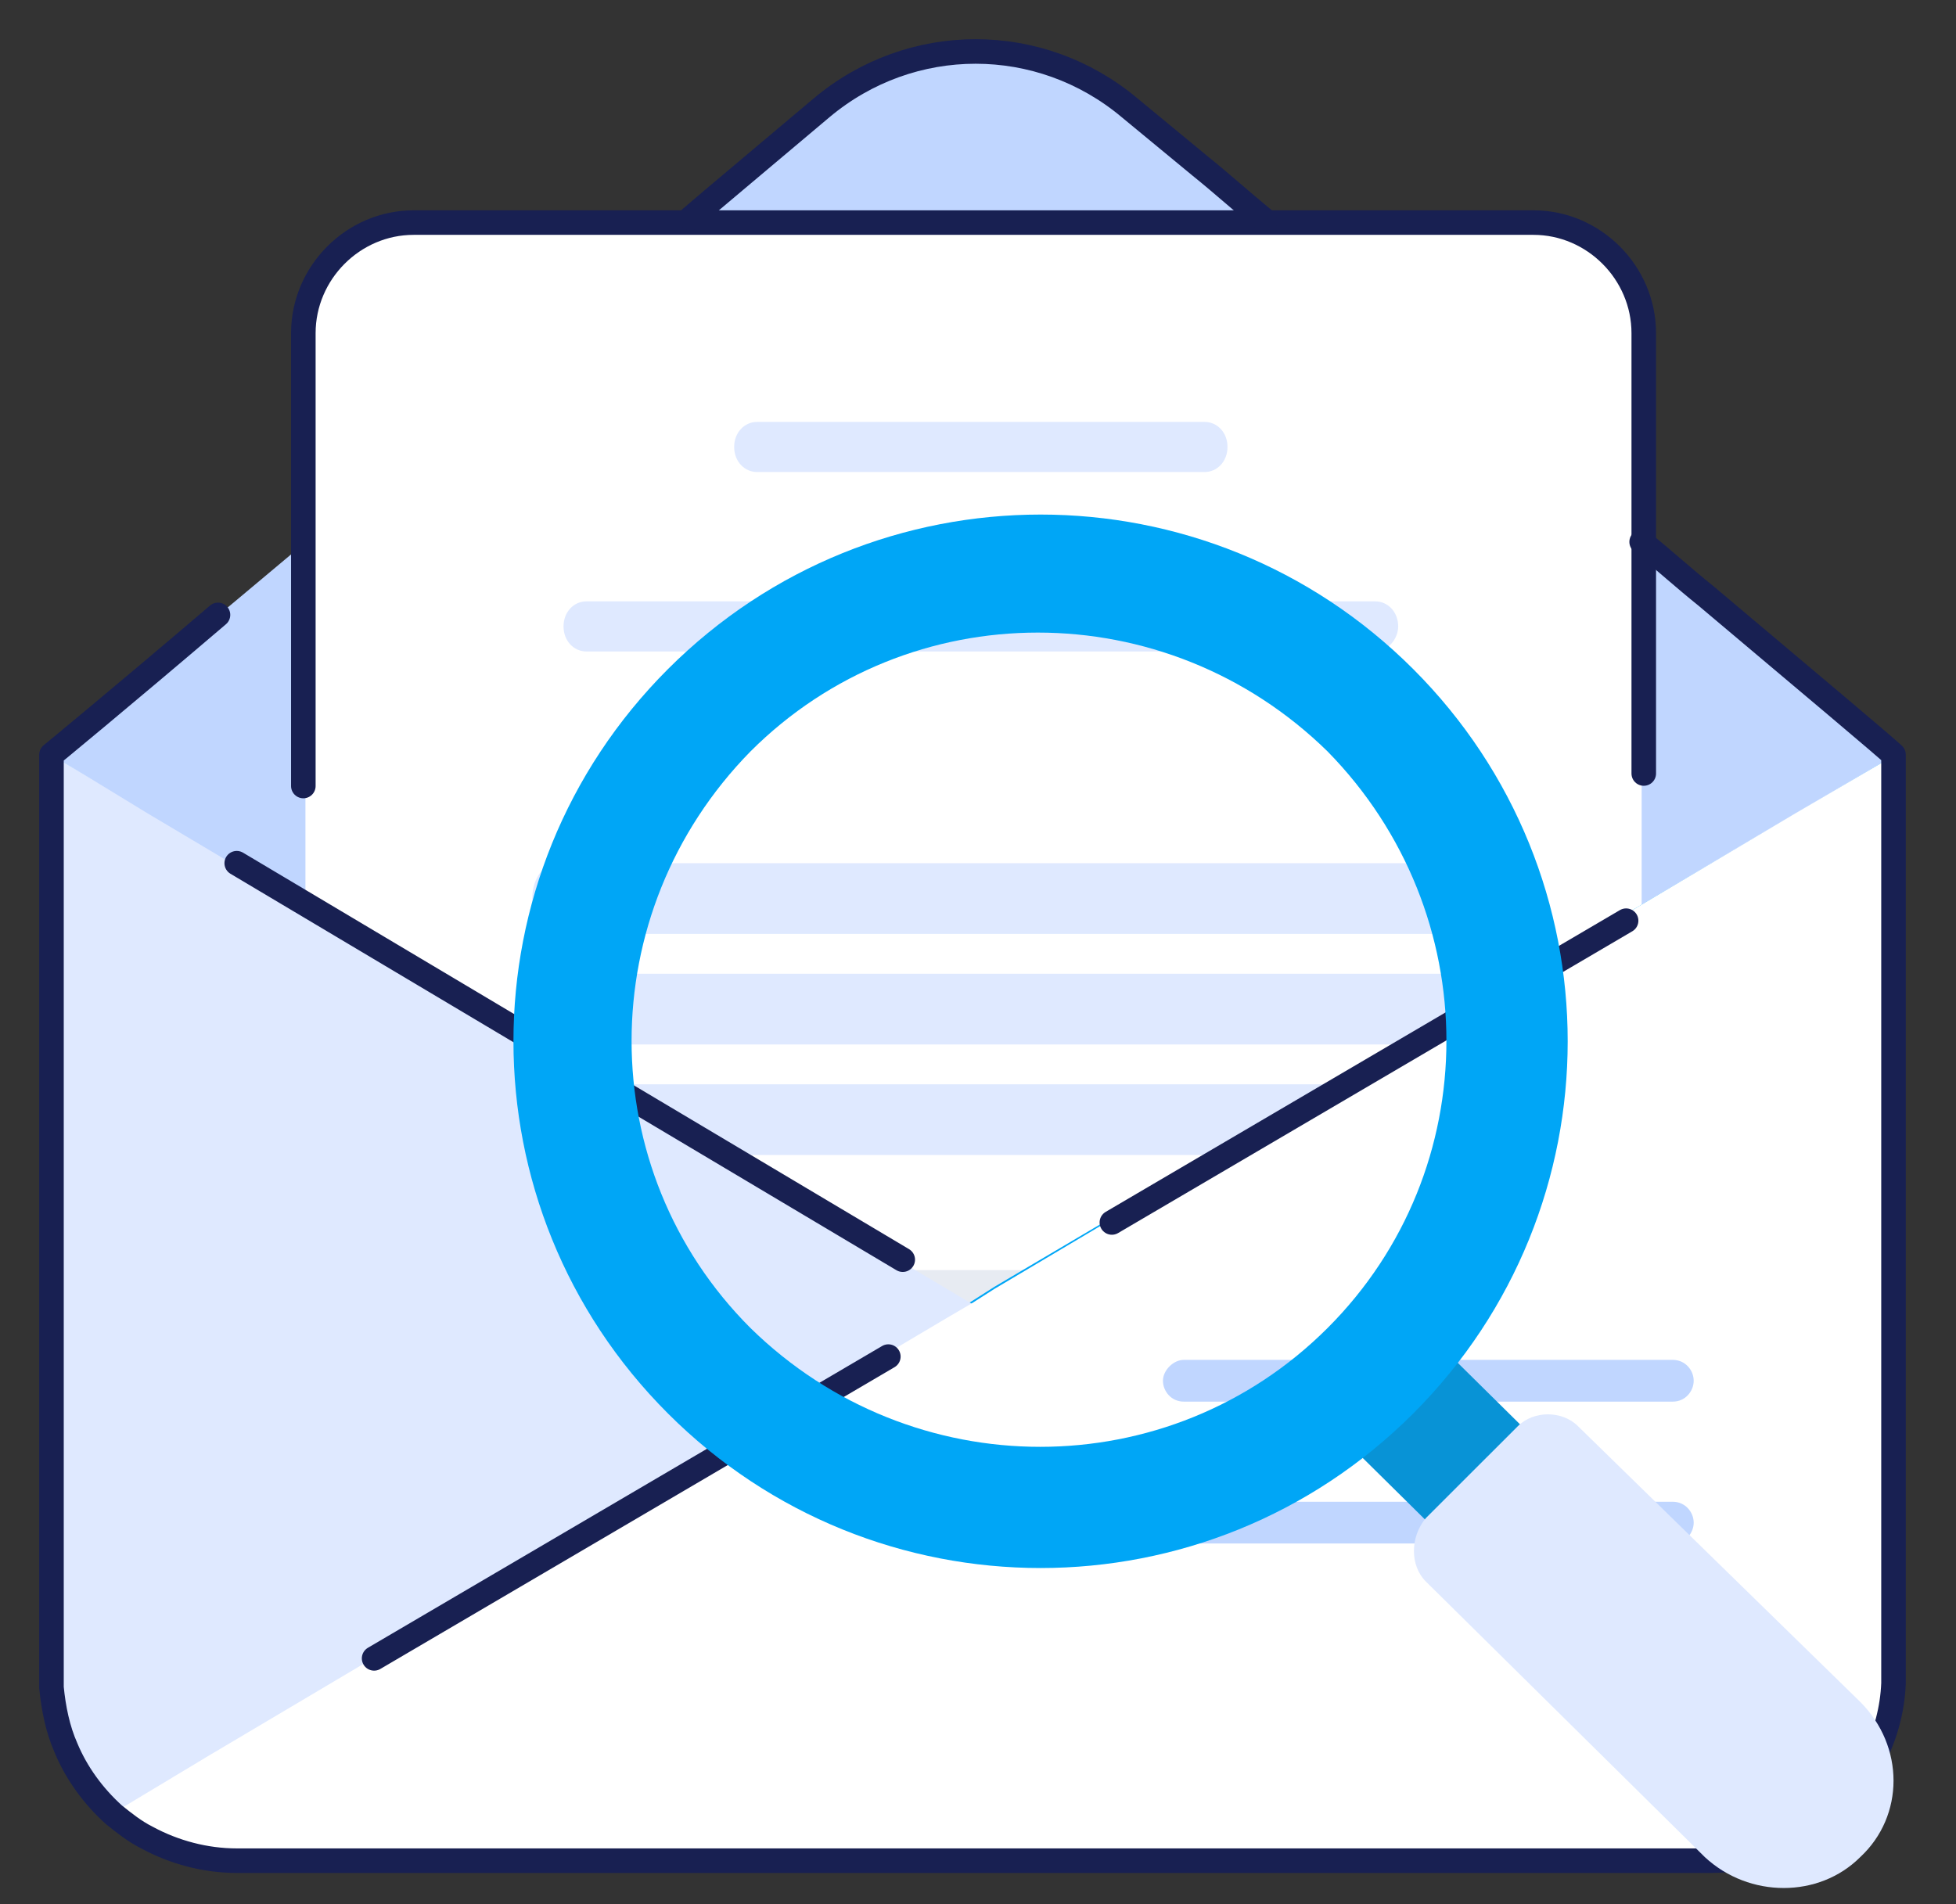 <?xml version="1.0" encoding="UTF-8"?>
<svg xmlns="http://www.w3.org/2000/svg" width="38" height="37" viewBox="0 0 38 37" fill="none">
  <rect x="0" y="0" width="38" height="37" fill="#333333" stroke="none"/>
  <path d="M36.826 14.665V32.505C36.826 32.587 36.826 32.628 36.826 32.708C36.786 33.722 36.301 34.614 35.613 35.263C34.966 35.831 34.157 36.155 33.268 36.155H4.599C3.992 36.155 3.385 35.993 2.86 35.709C2.618 35.587 2.415 35.425 2.213 35.263C1.809 34.898 1.485 34.452 1.283 33.965C1.121 33.6 1.04 33.195 1 32.79V14.665C1 14.665 2.496 13.408 4.639 11.624C6.863 9.758 9.775 7.325 12.363 5.176C13.858 3.919 13.697 4.082 15.961 2.176C17.7 0.716 20.207 0.716 21.946 2.176C22.39 2.54 22.876 2.946 23.32 3.311C24.251 4.082 25.302 4.974 26.394 5.865C28.699 7.812 31.206 9.921 33.187 11.583C35.209 13.245 36.665 14.502 36.826 14.665Z" fill="#C0D6FF"></path>
  <path d="M31.893 6.474V17.706L26.192 21.112L24.494 22.126L20.895 24.316L19.197 25.329L18.469 25.775L17.822 25.329L16.204 24.316L12.808 22.166L11.19 21.153L5.934 17.828V6.474C5.934 5.298 6.904 4.325 8.077 4.325H29.791C30.964 4.325 31.893 5.298 31.893 6.474Z" fill="white"></path>
  <path d="M5.893 15.273V6.474C5.893 5.298 6.863 4.325 8.036 4.325H29.791C30.963 4.325 31.934 5.298 31.934 6.474V15.03" stroke="#182052" stroke-width="0.477" stroke-miterlimit="10" stroke-linecap="round" stroke-linejoin="round"></path>
  <path d="M26.718 12.659H11.393C11.15 12.659 10.948 12.456 10.948 12.172C10.948 11.888 11.15 11.685 11.393 11.685H26.718C26.96 11.685 27.163 11.888 27.163 12.172C27.163 12.415 26.96 12.659 26.718 12.659Z" fill="#DFE9FF"></path>
  <path d="M28.195 18.147H10.844C10.569 18.147 10.341 17.86 10.341 17.46C10.341 17.059 10.569 16.773 10.844 16.773H28.195C28.47 16.773 28.699 17.059 28.699 17.46C28.699 17.86 28.47 18.147 28.195 18.147Z" fill="#DFE9FF"></path>
  <path d="M28.195 20.295H10.844C10.569 20.295 10.341 20.009 10.341 19.608C10.341 19.207 10.569 18.921 10.844 18.921H28.195C28.47 18.921 28.699 19.207 28.699 19.608C28.699 20.009 28.47 20.295 28.195 20.295Z" fill="#DFE9FF"></path>
  <path d="M27.05 21.069L25.22 22.442H12.584L10.844 21.069C10.844 21.069 10.844 21.069 10.89 21.069H27.05Z" fill="#DFE9FF"></path>
  <path d="M20.652 24.68L19.035 25.653H17.7L16.164 24.68H20.652Z" fill="#E7EBF2"></path>
  <path d="M23.402 9.172H14.708C14.466 9.172 14.263 8.969 14.263 8.685C14.263 8.401 14.466 8.198 14.708 8.198H23.402C23.645 8.198 23.847 8.401 23.847 8.685C23.847 8.969 23.645 9.172 23.402 9.172Z" fill="#DFE9FF"></path>
  <path d="M36.826 14.665V32.668C36.786 33.682 36.301 34.574 35.613 35.223C34.966 35.791 34.157 36.115 33.268 36.115H4.599C3.992 36.115 3.385 35.953 2.86 35.669C2.618 35.547 2.415 35.385 2.213 35.223C1.809 34.858 1.485 34.412 1.283 33.925C1.121 33.56 1.04 33.155 1 32.749V32.709V14.665L17.013 24.721L18.387 25.573L18.873 25.288L19.317 25.005L36.826 14.665Z" fill="#00A6F6"></path>
  <path d="M35.573 35.182C34.926 35.75 34.117 36.074 33.228 36.074H4.599C3.992 36.074 3.385 35.912 2.86 35.628C2.618 35.507 2.415 35.344 2.213 35.182C1.809 34.817 1.485 34.371 1.283 33.885C1.121 33.52 1.04 33.114 1 32.709V32.668V14.665L2.86 15.8L18.873 25.329L19.317 25.613L19.358 25.653L33.713 34.168L35.573 35.182Z" fill="#DFE9FF"></path>
  <path d="M4.599 16.773L17.538 24.477" stroke="#182052" stroke-width="0.477" stroke-miterlimit="10" stroke-linecap="round" stroke-linejoin="round"></path>
  <path d="M36.826 14.665V32.668C36.786 33.682 36.301 34.574 35.614 35.223C34.967 35.791 34.158 36.115 33.268 36.115H4.599C3.992 36.115 3.386 35.953 2.86 35.669C2.618 35.547 2.415 35.385 2.213 35.223L4.033 34.128L18.388 25.613L18.873 25.329L19.318 25.045L34.886 15.8L36.826 14.665Z" fill="white"></path>
  <path d="M17.258 26.36L7.268 32.224" stroke="#182052" stroke-width="0.477" stroke-miterlimit="10" stroke-linecap="round" stroke-linejoin="round"></path>
  <path d="M31.591 17.89L21.601 23.754" stroke="#182052" stroke-width="0.477" stroke-miterlimit="10" stroke-linecap="round" stroke-linejoin="round"></path>
  <path d="M32.499 27.235H22.997C22.754 27.235 22.593 27.032 22.593 26.829C22.593 26.627 22.795 26.424 22.997 26.424H32.499C32.742 26.424 32.904 26.627 32.904 26.829C32.904 27.032 32.742 27.235 32.499 27.235Z" fill="#C0D6FF"></path>
  <path d="M32.499 29.992H22.997C22.754 29.992 22.593 29.789 22.593 29.587C22.593 29.384 22.795 29.181 22.997 29.181H32.499C32.742 29.181 32.904 29.384 32.904 29.587C32.904 29.789 32.742 29.992 32.499 29.992Z" fill="#C0D6FF"></path>
  <path d="M13.414 4.244C13.98 3.758 14.425 3.392 15.961 2.095C17.7 0.635 20.207 0.635 21.946 2.095C22.391 2.46 22.876 2.865 23.321 3.23C23.725 3.555 24.13 3.92 24.574 4.284" stroke="#182052" stroke-width="0.477" stroke-miterlimit="10" stroke-linecap="round" stroke-linejoin="round"></path>
  <path d="M31.893 10.529C32.338 10.894 32.742 11.259 33.147 11.583C35.168 13.286 36.665 14.543 36.786 14.665V32.506C36.786 32.587 36.786 32.628 36.786 32.709C36.745 33.723 36.26 34.614 35.573 35.263C34.926 35.831 34.117 36.155 33.228 36.155H4.599C3.992 36.155 3.385 35.993 2.86 35.709C2.618 35.588 2.415 35.425 2.213 35.263C1.809 34.898 1.485 34.452 1.283 33.966C1.121 33.601 1.04 33.195 1 32.79V14.665C1 14.665 2.334 13.57 4.235 11.948" stroke="#182052" stroke-width="0.477" stroke-miterlimit="10" stroke-linecap="round" stroke-linejoin="round"></path>
  <path d="M34.481 35.709L35.654 35.101C35.613 35.142 35.613 35.142 35.572 35.142C35.572 35.142 35.572 35.142 35.532 35.142L34.481 35.709Z" fill="#00A6F6"></path>
  <path d="M33.244 31.346L31.396 33.193L26.037 27.898L27.885 26.051L33.244 31.346Z" fill="#0893D6"></path>
  <path d="M12.978 13C8.974 17.002 8.974 23.465 12.978 27.467C16.982 31.469 23.45 31.469 27.454 27.467C31.457 23.465 31.457 17.002 27.454 13C23.45 8.998 16.982 8.998 12.978 13ZM25.791 25.805C22.711 28.883 17.721 28.883 14.58 25.805C11.5 22.727 11.5 17.74 14.58 14.601C17.66 11.522 22.649 11.522 25.791 14.601C28.87 17.74 28.87 22.727 25.791 25.805Z" fill="#00A6F6"></path>
  <path d="M36.139 36.086C35.339 36.886 33.983 36.886 33.121 36.086L27.7 30.73C27.392 30.422 27.392 29.868 27.7 29.499L29.487 27.713C29.795 27.405 30.349 27.405 30.657 27.713L36.139 33.069C37.002 33.931 37.002 35.285 36.139 36.086Z" fill="#DFE9FF"></path>
</svg>
